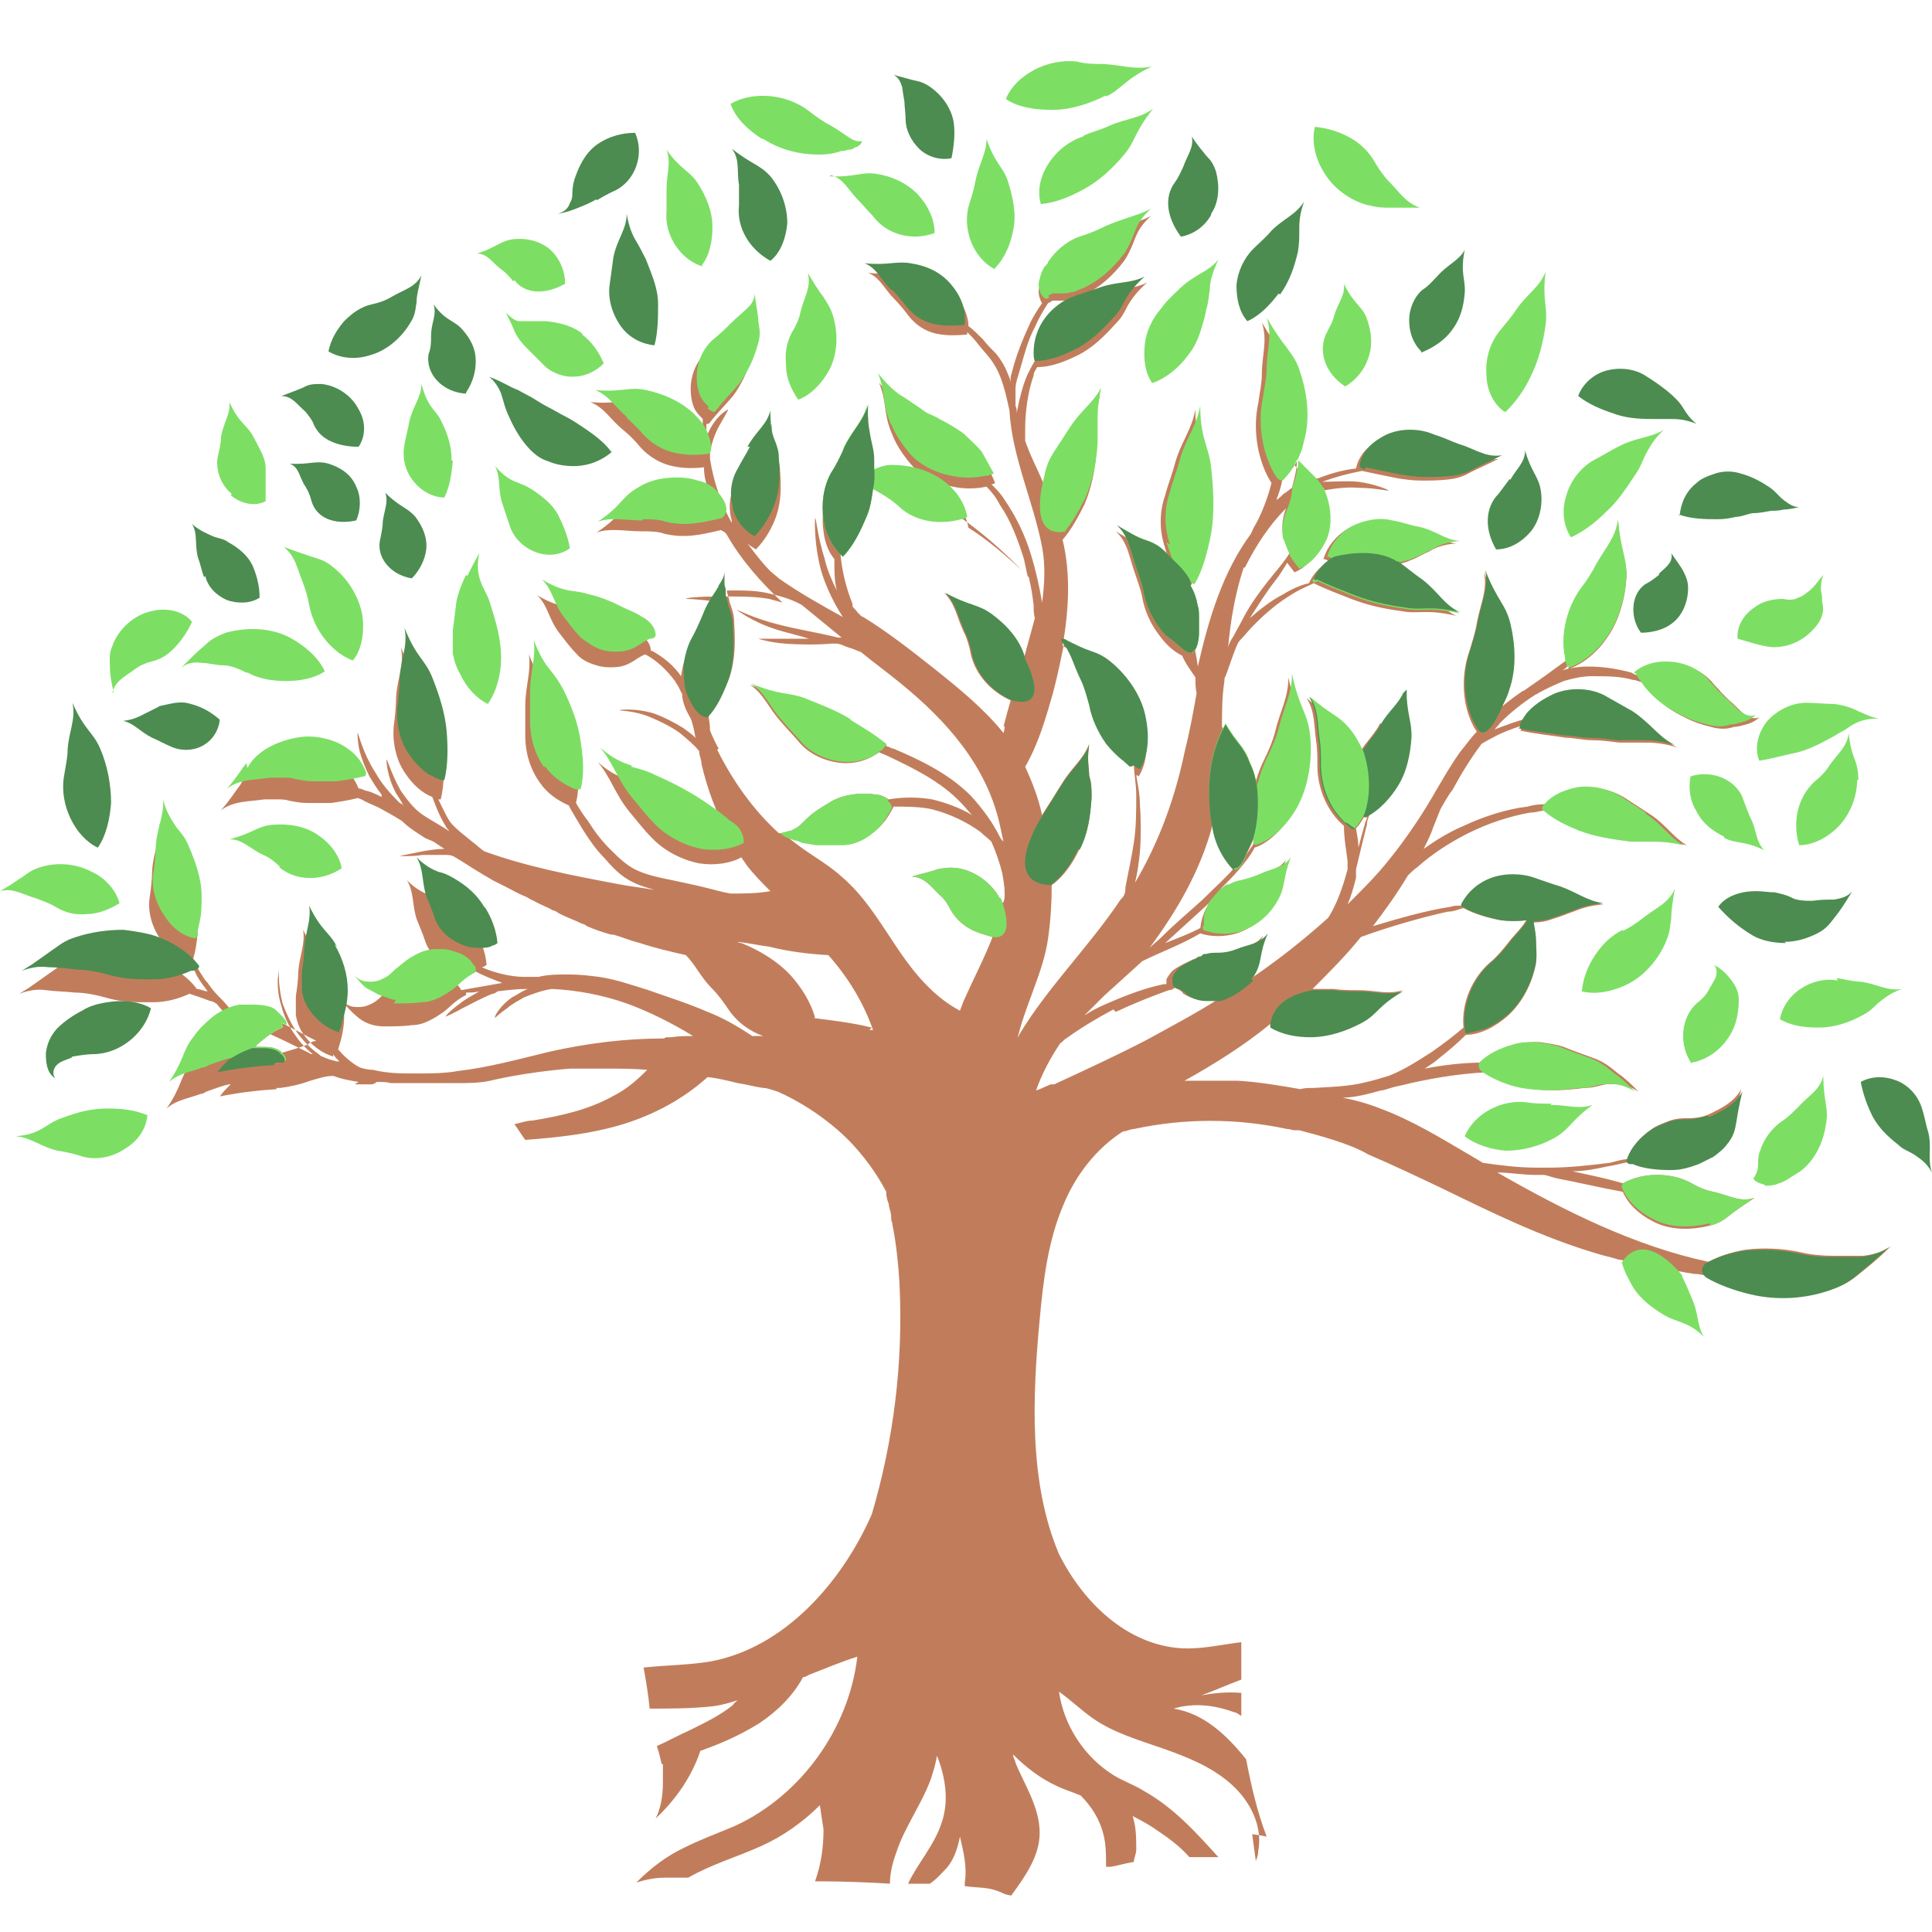 <?xml version="1.0" encoding="UTF-8"?>
<svg id="Camada_1" data-name="Camada 1" xmlns="http://www.w3.org/2000/svg" viewBox="0 0 16 16">
  <defs>
    <style>
      .cls-1 {
        fill: #4c8c50;
      }

      .cls-1, .cls-2, .cls-3, .cls-4 {
        stroke-width: 0px;
      }

      .cls-2 {
        fill: #9e6240;
      }

      .cls-3 {
        fill: #7cdf64;
      }

      .cls-4 {
        fill: #c17d5b;
      }
    </style>
  </defs>
  <path class="cls-4" d="M10.37,15.19s.08.01.12.02c-.08-.21-.13-.43-.17-.64-.16-.2-.35-.38-.6-.42.16-.05.34-.03.5.03.02,0,.04.02.06.03,0-.07,0-.13,0-.19-.11-.01-.22,0-.33.02.11-.04.22-.09.33-.13,0-.1,0-.21,0-.31-.17.02-.33.06-.5.05-.45-.03-.81-.38-1.01-.78,0,0,0,0,0,0-.25-.59-.22-1.3-.16-1.94.03-.33.07-.66.2-.96.1-.24.27-.46.49-.6.03,0,.06-.02.09-.02.42-.09.85-.09,1.27,0h0s.02,0,.05.01c0,0,.01,0,.02,0,0,0,.02,0,.03,0,.15.04.42.11.57.2,0,0,0,0,0,0,.21.09.42.19.63.29.41.2.82.4,1.26.53.06.02.12.03.18.05.07.01.49.1.63.12.04,0,.08.01.12.02.1.06.24.11.37.14.21.05.45.04.67-.04.11-.04.16-.08.22-.13.06-.05.14-.11.25-.22-.07.05-.15.07-.23.08-.08,0-.16,0-.25,0-.09,0-.19-.01-.27-.03-.14-.03-.3-.04-.46-.02-.11.02-.21.05-.3.1-.61-.13-1.19-.42-1.75-.74.1,0,.21.02.31.02.02,0,.05,0,.07,0,.03,0,.07.02.12.03.16.03.37.08.54.11.04.1.14.19.24.24.14.08.32.08.48.04.08-.02.12-.05.17-.09.05-.04.11-.08.2-.14-.12.04-.21-.02-.34-.05-.06-.01-.13-.04-.18-.07-.09-.05-.19-.07-.29-.07-.09,0-.19.02-.28.07-.13-.04-.28-.07-.42-.1.1,0,.2-.02.29-.04.07-.01.13-.03.2-.04.09.04.21.05.32.05.08,0,.15-.02.23-.05.04-.02.08-.04.12-.06.04-.03.08-.06.11-.1.06-.07.07-.13.08-.19.01-.06.02-.13.05-.25-.06.11-.17.16-.27.21-.05.02-.1.03-.16.03-.05,0-.1,0-.16.02-.05.02-.11.04-.15.07-.09.06-.17.15-.2.25-.05,0-.1.02-.15.03-.16.02-.33.04-.51.04-.01,0-.02,0-.03,0h0s-.04,0-.06,0c-.16,0-.31-.02-.45-.04-.03-.02-.07-.04-.1-.06-.24-.14-.48-.29-.75-.39-.1-.04-.21-.07-.31-.09.1,0,.21-.03.32-.06,0,0,0,0,.01,0,.04-.01.09-.03.15-.04.2-.05.47-.1.72-.11.09.06.21.11.32.13.17.03.33.02.48,0,.08,0,.12-.02.18-.03.06,0,.14-.02.27.06-.06-.06-.11-.11-.17-.15-.06-.05-.12-.1-.21-.13-.08-.03-.17-.06-.24-.09-.06-.02-.13-.03-.2-.04-.07,0-.13,0-.19.02-.11.03-.21.08-.28.15-.16,0-.33.02-.48.05.04-.03.08-.05.11-.08.09-.07.17-.14.23-.2.12,0,.25-.07.35-.16.12-.11.2-.27.23-.43.01-.08,0-.13,0-.19,0-.04-.01-.09-.02-.15.05,0,.11-.01.16-.03.07-.02.11-.04.17-.06.05-.02.12-.05.25-.06-.14-.02-.22-.09-.36-.14-.07-.02-.15-.05-.21-.07-.11-.04-.25-.04-.36,0-.11.04-.2.12-.25.22-.03,0-.06,0-.09.01-.2.03-.44.1-.64.16.1-.13.2-.27.29-.42.02-.02.05-.05.08-.07.11-.1.26-.2.42-.28.16-.08.34-.14.51-.17.05,0,.1-.02.14-.02.09.08.2.13.3.17.13.05.27.07.42.09.07,0,.12,0,.18,0,.06,0,.13,0,.26.03-.12-.07-.17-.17-.31-.26-.06-.04-.14-.09-.2-.13-.11-.07-.25-.1-.37-.08-.1.02-.2.06-.26.13-.06,0-.11,0-.18.02-.17.02-.36.08-.53.16-.12.05-.23.12-.33.19.03-.06.06-.12.08-.18.02-.05.04-.1.06-.15.03-.05.06-.11.1-.16.07-.13.15-.26.24-.38h0s.05-.03.09-.05c.07-.04.15-.07.24-.1,0,.01,0,.03-.01.04.13.03.26.04.38.06.07,0,.14.02.21.02.08,0,.15.01.23.02.08,0,.13,0,.2,0,.07,0,.15,0,.28.04-.14-.07-.2-.18-.35-.28-.07-.04-.16-.09-.23-.13-.13-.07-.32-.07-.45,0-.09.04-.17.1-.21.17-.09.02-.19.06-.27.09.01-.02.03-.03.04-.05.09-.09.19-.17.3-.24h0s.01,0,.02-.01c.07-.04.14-.07.21-.1.07-.02.15-.04.23-.04.12,0,.24,0,.34.03.03,0,.06.02.09.02.05.08.12.15.19.2.05.04.11.07.17.1.06.03.12.05.2.07.07.02.13.02.19,0,.03,0,.06-.01.1-.02.04-.01.08-.03.11-.06-.04.02-.09,0-.13-.03-.04-.03-.07-.07-.12-.11-.02-.02-.04-.04-.07-.07-.02-.03-.05-.05-.07-.08-.08-.09-.19-.14-.31-.15-.12-.01-.23.02-.31.09,0,0,0,0,0,0-.02,0-.03-.01-.05-.02-.11-.03-.23-.05-.36-.05-.07,0-.14.01-.21.03,0,0,0,0,0,0,.02-.01.04-.03.05-.04,0,0,0,.02,0,.03.12-.04.24-.14.32-.26.1-.14.15-.33.16-.5,0-.17-.05-.21-.07-.47-.02.15-.1.23-.18.37-.03.06-.08.14-.12.19-.13.17-.18.4-.13.6-.04.03-.07.05-.11.08-.08.06-.17.12-.24.17,0,0-.01,0-.02.01-.06.04-.11.08-.16.12.02-.04.04-.08.05-.12.06-.17.05-.37.01-.54-.04-.17-.11-.19-.21-.45.03.15-.03.26-.06.42-.01.07-.04.16-.06.23-.08.22-.06.49.06.67-.05.05-.09.11-.14.17-.12.17-.21.35-.32.52-.11.17-.22.32-.35.47-.08.09-.17.18-.26.27.03-.07.05-.14.07-.22,0-.01,0-.02,0-.04h0s0-.02,0-.03c.03-.13.06-.25.09-.37,0-.03.01-.05.02-.08.08-.05.16-.14.21-.22.08-.12.11-.27.12-.42l-.24-.12c-.03.06-.08.12-.12.17-.02.02-.03.05-.05.07-.03-.06-.06-.12-.1-.17-.1-.13-.16-.12-.34-.28.07.11.06.22.08.36.01.06.01.14.01.2,0,.19.08.38.22.5,0,.1.02.21.03.29,0,.03,0,.05,0,.07-.04.15-.09.29-.16.4-.21.19-.44.37-.68.53,0,0,.01-.01.02-.02.08-.12.04-.18.12-.36-.07.09-.16.09-.26.13-.05.02-.1.03-.15.03-.04,0-.07,0-.1.01-.02,0-.03,0-.05.02-.01,0-.03.01-.05.02-.04.02-.09.04-.14.08-.02.02-.04.05-.05.07,0,.01,0,.02,0,.04,0,0-.02,0-.02,0-.15.03-.31.09-.47.16-.07.03-.13.06-.19.1.05-.05.11-.11.16-.16,0,0,0,0,0,0,.1-.09.21-.19.32-.29.14-.07.33-.14.48-.23,0,0,0,0,0,0,.09.03.2.03.3,0,.13-.04.24-.14.3-.25.07-.12.04-.18.11-.36-.06.09-.16.09-.26.14-.05.02-.11.04-.16.05-.05.01-.09.03-.13.06.06-.06.12-.12.17-.18.05-.06.09-.11.12-.17.12-.04.24-.16.32-.3.1-.18.13-.41.11-.6-.02-.19-.09-.22-.15-.51,0,.17-.07.28-.11.45-.02.08-.06.17-.09.23-.04.08-.07.17-.09.25-.01-.07-.03-.14-.06-.2-.05-.14-.11-.16-.2-.32,0-.13,0-.25.02-.38,0-.01,0-.03.01-.04.03-.08.06-.18.1-.27.01-.02.03-.04.05-.06.09-.11.24-.25.37-.33.09-.06.17-.09.21-.11.1.05.21.09.31.13.13.05.26.08.41.1.15.03.2-.02.46.04-.13-.06-.18-.17-.31-.27-.06-.04-.13-.1-.2-.15,0,0,0,0-.01,0,.05-.01.1-.02.14-.04.06-.02.1-.05.15-.07.05-.03.11-.06.23-.07-.13-.01-.2-.09-.35-.12-.06-.01-.14-.04-.21-.05-.11-.03-.24,0-.34.05-.1.06-.17.15-.2.25.02,0,.03.01.05.02-.08.04-.14.11-.17.18-.05.01-.13.04-.21.09-.1.05-.2.13-.28.2.07-.11.14-.22.21-.31.04-.05.07-.1.1-.15.02.03.04.05.06.08.1-.04.18-.14.23-.25.05-.13.03-.28-.02-.4,0,0,0-.02-.01-.02.1-.02.22-.04.33-.03.14,0,.25.03.25.02,0,0-.1-.05-.25-.07-.09-.01-.2,0-.3,0,.11-.04.22-.07.33-.09.09.02.19.04.29.06.06.01.13.02.2.02.07,0,.15,0,.23-.01.08-.01.13-.03.18-.06.06-.03.13-.06.23-.11-.06.01-.12,0-.17-.02-.06-.02-.11-.05-.18-.07-.06-.02-.14-.06-.21-.08-.11-.05-.27-.06-.4,0-.06.03-.12.07-.16.12-.03.04-.05.08-.06.13-.1.01-.21.04-.31.08-.02,0-.05.02-.07.03,0,0-.01-.01-.02-.02-.03-.03-.07-.07-.12-.13.03-.06.05-.12.06-.18.04-.18.01-.39-.05-.56-.03-.09-.07-.13-.11-.19-.04-.05-.09-.12-.16-.24.05.15,0,.27,0,.43,0,.08-.02.16-.03.24-.05.23,0,.49.11.66-.03.12-.08.25-.13.34-.02.03-.03.06-.04.08-.23.31-.35.7-.44,1.1-.01-.08-.03-.16-.04-.25,0-.07,0-.15,0-.22-.01-.06-.03-.12-.06-.17,0-.01,0-.02,0-.03,0,0,.02.01.03.02.07-.11.11-.27.14-.42.03-.18.02-.37,0-.55-.01-.09-.03-.14-.05-.21-.02-.07-.04-.15-.04-.3-.03.17-.12.27-.17.45-.02.08-.06.18-.08.26-.05.14-.05.3,0,.44.01.05.03.09.05.14-.02-.02-.04-.04-.06-.06-.06-.06-.11-.08-.17-.1-.06-.02-.13-.06-.23-.12.1.09.11.21.16.35.02.06.05.14.06.2.02.11.07.22.14.31.05.07.11.13.19.17.03.07.07.12.11.18,0,0,0,0,0,.01,0,.04,0,.08.01.12,0,0,0,0,0,0-.03.17-.06.33-.1.49-.08.38-.21.74-.41,1.08.02-.08.03-.16.04-.25.01-.13.01-.27,0-.4,0-.09-.02-.17-.03-.24,0,0,.01,0,.02.01.07-.11.08-.27.05-.42-.03-.18-.15-.35-.28-.46-.07-.06-.12-.08-.18-.1-.06-.02-.12-.05-.22-.1.05-.29.07-.59,0-.88.07-.08.13-.19.18-.29.06-.14.09-.29.1-.45,0-.08,0-.13,0-.19,0-.06,0-.14.03-.27-.07.13-.17.19-.26.33-.04.06-.09.14-.13.2-.04.06-.07.13-.08.2-.05-.12-.11-.23-.15-.35,0-.03,0-.06,0-.1,0-.13.02-.3.07-.44,0-.03.02-.05.03-.07.12,0,.24-.05.34-.1.12-.06.22-.16.31-.26.05-.05.07-.09.1-.15.03-.05.07-.11.16-.19-.12.06-.23.04-.37.09-.06.02-.14.05-.21.07-.11.03-.22.12-.28.22-.05.08-.07.18-.07.27-.02.03-.04.07-.06.11-.04.09-.07.21-.09.32,0-.02,0-.04-.01-.06,0,0,0-.02,0-.03,0-.04,0-.07,0-.11,0-.05.02-.1.04-.17.03-.1.06-.23.12-.34.03-.07.07-.14.11-.2.01,0,.03-.02.04-.02.02,0,.04,0,.07,0,.02,0,.05,0,.08-.01.03,0,.06-.02.09-.03.14-.06.26-.17.35-.29.04-.06.06-.11.08-.16.02-.05.04-.12.14-.21-.06.03-.12.05-.18.07-.06.02-.12.04-.19.07-.06.03-.13.06-.19.08-.11.03-.2.1-.27.19,0,.01-.02.02-.02.03,0,.01-.02.03-.03.04-.02.03-.03.06-.04.1-.02.05,0,.11.02.14-.04.06-.08.12-.11.19-.05.11-.09.21-.12.31,0,0,0,0,0,0-.01.04-.02.07-.03.11,0,.02,0,.03,0,.05,0-.03-.02-.06-.03-.09-.02-.05-.05-.1-.09-.15-.04-.04-.08-.08-.11-.12-.04-.04-.08-.08-.12-.11,0-.09-.05-.19-.11-.26-.09-.11-.21-.16-.34-.18-.13-.02-.18.02-.38,0,.1.04.13.13.22.22.04.04.08.09.11.13.06.08.14.13.22.15.08.02.17.02.27.01,0,0,0-.01,0-.02.03.03.06.06.09.1.03.04.07.08.1.12.03.04.06.09.08.14.04.1.06.2.08.29.02.38.2.76.27,1.13.03.16.02.31,0,.46-.02-.12-.05-.26-.09-.39-.05-.17-.13-.33-.22-.46-.03-.05-.07-.09-.11-.13.01,0,.02,0,.03-.01-.04-.12-.14-.24-.25-.33-.07-.05-.14-.09-.2-.12-.03-.02-.06-.03-.08-.04-.03-.01-.05-.03-.08-.05-.06-.04-.1-.07-.15-.1-.05-.03-.11-.08-.2-.19.03.07.04.13.05.2.01.07.02.14.06.23.03.08.09.17.15.24.05.06.11.1.17.13.06.03.12.05.18.06.09.02.19.02.28,0,.04.04.08.09.11.15.09.13.15.29.2.45.01.05.02.09.03.14-.02-.02-.03-.03-.05-.05-.12-.11-.28-.25-.44-.35,0,0,0,0,0,0-.02-.12-.1-.23-.2-.3-.12-.09-.28-.13-.42-.13-.07,0-.11.02-.16.04,0-.02,0-.05,0-.07,0-.08-.02-.13-.03-.19-.01-.06-.03-.14-.02-.27-.04.14-.13.21-.2.36-.03.07-.07.15-.11.21-.06.11-.08.25-.06.38.01.09.04.17.09.23,0,0,0,.02,0,.03,0,.07,0,.15.02.23-.04-.08-.08-.17-.1-.26-.06-.19-.07-.34-.08-.34,0,0-.01.16.03.35.03.16.11.33.2.47-.18-.1-.36-.2-.53-.32-.02-.02-.05-.04-.07-.06-.07-.07-.13-.15-.19-.23.02.02.04.03.07.05.08-.08.14-.19.17-.28.04-.12.04-.24.03-.37,0-.06-.02-.11-.04-.16-.02-.05-.03-.12-.03-.23-.03.12-.12.17-.19.3-.03.06-.07.12-.1.18-.06.1-.07.22-.04.32,0,0,0,.01,0,.02-.09-.16-.15-.34-.18-.53,0-.01,0-.03,0-.05.01-.07.04-.16.08-.23.04-.07.07-.12.07-.13,0,0-.06.03-.11.1-.03.04-.05.08-.07.13,0-.03,0-.06,0-.08,0,0,0-.02,0-.03,0,0,.01,0,.02,0,.07-.09.14-.16.2-.23.03-.04.06-.09.09-.15.03-.06.05-.12.07-.19.02-.07.01-.12,0-.18,0-.06-.02-.13-.03-.23,0,.05-.03.1-.07.13-.04.04-.08.07-.12.11-.04.04-.09.09-.14.13-.09.07-.15.19-.15.32,0,.06.01.13.04.18.02.03.04.05.06.07,0,.02,0,.03,0,.05,0,.04-.01.09-.01.14-.03-.06-.07-.1-.11-.14-.11-.1-.25-.16-.39-.19-.14-.03-.19.02-.42,0,.12.05.16.14.27.23.05.04.1.09.14.14.07.08.17.14.27.16.09.02.17.02.26.01,0,.08.02.15.05.21,0,.02.01.04.02.05-.04-.03-.08-.05-.13-.06-.09-.03-.18-.03-.27-.02-.09.01-.17.04-.23.08-.14.08-.13.15-.33.28.12-.04.23-.01.37-.01.06,0,.14,0,.19.02.17.04.3.01.47-.03,0,0,0,0,0,0,.02.01.04.02.05.04.12.21.28.39.46.56-.04-.01-.07-.02-.11-.03-.11-.02-.23-.02-.33-.02-.02,0-.04,0-.06,0,0-.03,0-.07,0-.12,0,.05-.03.09-.05.12-.14,0-.25.01-.25.02,0,0,.09,0,.23.02-.04.06-.08.12-.11.2-.03.07-.06.14-.1.21-.03.06-.05.14-.06.21,0,0,0,0,0,0-.06-.09-.15-.16-.24-.21,0,0,0,0-.01,0,0-.06-.05-.12-.11-.15-.06-.04-.12-.06-.16-.08-.04-.02-.08-.04-.13-.06-.05-.02-.11-.04-.16-.05-.06-.02-.1-.02-.16-.03-.05-.01-.12-.03-.22-.09.09.09.09.19.18.31.04.05.09.12.14.17.04.05.1.08.17.1.06.02.14.02.2.01.09-.02.13-.07.2-.1.01,0,.02.01.04.02.08.05.15.12.21.2.01.02.02.03.03.05.01.02.02.04.03.06,0,0,0,.01,0,.02.01.07.04.13.07.18.02.05.03.11.04.16-.03-.03-.06-.05-.1-.08-.08-.05-.16-.09-.24-.12-.16-.05-.29-.03-.29-.03,0,.01.13,0,.28.07.07.03.15.07.22.12.06.05.12.1.16.15,0,.04.02.07.02.11.05.21.12.4.22.58-.06-.05-.11-.09-.17-.13-.14-.1-.29-.18-.45-.25-.08-.04-.13-.05-.2-.07-.06-.02-.15-.05-.26-.15.11.13.14.26.26.41.06.07.12.15.18.21.1.11.25.19.4.22.13.02.26,0,.35-.05.01.02.03.04.04.06.06.08.13.15.2.22-.11.02-.22.02-.33.02-.06-.01-.13-.03-.21-.05-.08-.02-.18-.04-.27-.06-.1-.02-.2-.04-.29-.08-.09-.04-.16-.11-.23-.18-.07-.07-.13-.15-.18-.23-.04-.05-.07-.1-.1-.15.03-.12.02-.25,0-.38-.02-.16-.08-.31-.15-.45-.04-.07-.07-.11-.11-.16-.04-.05-.08-.11-.13-.24.02.15-.03.26-.03.43,0,.08,0,.17,0,.25,0,.13.04.27.12.38.06.09.15.15.24.19.03.06.07.12.11.19.05.08.11.17.18.24.07.08.14.16.25.21.06.03.11.04.17.06-.11-.02-.21-.03-.31-.05-.37-.07-.74-.14-1.1-.27-.03-.02-.06-.05-.1-.08-.06-.05-.13-.1-.18-.16-.04-.06-.07-.13-.1-.19,0,0,.01,0,.02,0,.03-.12.03-.26.02-.39-.01-.15-.06-.31-.12-.46-.06-.15-.13-.16-.23-.41.03.15-.03.25-.04.42,0,.07-.01.17-.02.24-.01.13.02.28.1.39.06.09.14.16.22.19.03.08.06.16.11.24.01.02.02.03.03.04,0,0-.01,0-.02-.01-.06-.04-.14-.08-.21-.13-.07-.05-.12-.12-.17-.19-.08-.14-.11-.26-.12-.26,0,0,0,.13.08.28.02.03.04.06.06.1,0,0-.02-.02-.03-.02-.08-.08-.15-.16-.2-.25-.11-.17-.14-.33-.15-.33,0,0,0,.04.01.11.01.06.04.15.09.25.03.05.06.1.1.15,0,0,0,.01,0,.02,0,0,0,0,0,0,0,0,0,0,0,0-.04-.02-.08-.04-.12-.05-.02,0-.04-.02-.07-.02-.02-.05-.05-.1-.09-.14-.05-.05-.13-.1-.2-.12-.09-.03-.19-.04-.29-.02-.1.02-.18.05-.26.1-.07.05-.11.09-.14.15-.04.05-.08.12-.16.21.11-.08.23-.07.36-.09.03,0,.07,0,.1,0s.07,0,.1.01c.05.01.1.02.15.02.05,0,.1,0,.14,0,.02,0,.04,0,.06,0,.07-.01.14-.02.22-.04.02,0,.05.02.07.03.04.02.07.03.11.05.07.04.13.07.19.11.06.06.13.1.19.14.02.01.05.02.07.03.03.02.06.04.09.06-.06,0-.12.01-.18.02-.09.02-.16.03-.19.04-.01,0-.02,0-.02,0,0,0,.02,0,.06,0s.09,0,.15-.01c.03,0,.06,0,.09,0s.06,0,.09,0c.03,0,.06,0,.09.02,0,0,0,0,0,0,.07.04.14.09.21.13.03.02.07.04.1.06.04.02.08.04.12.06.04.02.09.05.14.07.03.01.05.03.08.04.05.03.11.05.16.08.02,0,.04.02.06.03.06.03.12.05.18.08.01,0,.03.01.04.02.07.03.13.05.2.07,0,0,.01,0,.02,0,.07.02.14.05.22.07,0,0,0,0,0,0,.12.04.25.07.38.1.08.08.12.18.22.28.05.05.1.12.14.18.07.1.17.17.28.21-.03,0-.06,0-.09,0-.12-.08-.24-.15-.37-.2h0s0,0,0,0c-.16-.07-.32-.12-.49-.18,0,0,0,0,0,0-.13-.04-.27-.09-.41-.11-.08-.01-.16-.02-.25-.02s-.17,0-.25.02h0s0,0,0,0c-.01,0-.03,0-.04,0-.02,0-.05,0-.08,0-.1,0-.24-.03-.35-.08.01,0,.03-.01.04-.02-.01-.11-.05-.21-.1-.29-.06-.1-.14-.17-.24-.23-.05-.03-.09-.05-.14-.06-.05-.02-.11-.05-.18-.12,0,0,0,0,0,0t0,0c.06.1.04.19.08.32.02.05.05.12.07.18.03.1.12.18.22.22.04.02.09.03.14.03.02,0,.03,0,.05,0,0,0,0,0,0,0,.07.04.15.07.23.1-.11.02-.23.04-.34.06-.02-.04-.06-.07-.1-.09-.05-.02-.11-.04-.16-.04-.02,0-.04,0-.05,0-.09,0-.16.04-.21.07-.05.03-.09.07-.13.1-.03.03-.06.06-.11.08-.02.01-.05.02-.09.02-.04,0-.09,0-.14-.06,0,0,0,0,0,0t0,0c.04.06.09.11.14.15.05.04.12.07.21.07h0c.08,0,.16,0,.23-.01.06,0,.11-.02.15-.04.04-.02.07-.04.1-.06.06-.04.1-.1.2-.15,0,0,0-.01,0-.02.04,0,.07,0,.11-.01-.05.03-.11.06-.16.1-.07.05-.12.1-.12.11h0s.07-.03.14-.07c.08-.04.17-.09.25-.12.01,0,.03-.01.04-.02.08-.01.16-.02.25-.02-.05.02-.09.05-.13.07-.1.07-.15.16-.14.17,0,0,0,0,0,0,0,0,.04-.04.1-.08.02-.02.04-.03.07-.05.02-.01.05-.03.07-.04.07-.03.16-.06.23-.07.21.01.42.05.62.12.19.07.37.16.55.27-.06,0-.12,0-.18.01,0,0-.02,0-.03,0-.01,0-.02,0-.03.01-.32,0-.64.04-.95.11-.25.06-.5.13-.76.16-.11.02-.23.02-.35.02-.12,0-.23,0-.35-.03-.04,0-.08-.01-.11-.02-.06-.03-.13-.09-.18-.15.03-.09.05-.18.05-.27,0-.13-.04-.26-.11-.38-.06-.12-.13-.13-.23-.34h0s0,0,0,0c.02.12-.03.21-.04.35,0,.06-.01.14-.02.2,0,.05,0,.11,0,.16.01.05.03.11.06.15.06.09.15.16.25.19h0s0,0,0,0c0,0,0-.01,0-.02.01.02.03.04.05.06,0,0-.01,0-.02,0-.04-.01-.08-.02-.12-.04-.01,0-.02-.01-.03-.02-.06-.04-.13-.11-.18-.18-.05-.07-.09-.16-.12-.24-.02-.08-.03-.16-.03-.21,0-.04,0-.07,0-.08,0,0,0,0,0,0,0,0,0,.03-.01.09,0,.05,0,.13.03.22.02.08.06.17.12.25.04.06.09.11.14.15-.01,0-.02,0-.03-.01-.1-.05-.2-.1-.31-.15-.04-.02-.08-.04-.11-.06-.08-.05-.16-.1-.24-.16-.03-.04-.07-.08-.1-.11-.03-.03-.06-.07-.08-.1-.03-.03-.05-.07-.07-.1-.02-.03-.04-.07-.05-.1.03-.1.04-.22.04-.32,0-.14-.05-.28-.11-.42-.03-.07-.06-.1-.1-.15-.03-.05-.08-.11-.11-.23h0s0,0,0,0c.01.14-.05.23-.06.39,0,.07-.01.15-.02.22-.02.12.02.25.09.35.06.1.15.17.25.19.01.03.03.06.04.09.02.04.04.07.07.11.01.01.02.03.03.04-.03,0-.06-.02-.09-.02-.08-.11-.23-.21-.4-.26-.08-.02-.15-.03-.23-.04-.13,0-.27.02-.39.06-.1.03-.14.07-.2.11-.04.03-.1.07-.17.12-.03.02-.05.03-.08.05.08-.03.15-.04.22-.03s.15.01.24.02c.08,0,.18.02.25.04.1.03.2.04.3.04.03,0,.07,0,.1,0,.11,0,.21-.03.3-.07.06.02.12.04.17.06.02,0,.03.01.05.02,0,0,0,0,.01.01.05.06.1.12.17.18.02.02.04.03.07.04-.03,0-.06,0-.08,0-.1.02-.17.06-.23.11-.06.05-.11.1-.15.16-.09.11-.07.18-.2.37h0,0c.08-.07.17-.08.28-.12.02,0,.03-.01.05-.02.06-.02.13-.05.19-.06,0,0,0,0,.01,0-.03.03-.06.06-.09.1.15-.03.31-.05.47-.06,0,0,0,0,0-.01.01,0,.02,0,.03,0,.08-.01.17-.03.25-.06.07-.02.13-.04.19-.04.08.03.15.04.21.05,0,0-.02.01-.03.02.05,0,.09,0,.14,0,.01,0,.03-.01.04-.02.04,0,.08,0,.12.01.06,0,.12,0,.19,0h.34c.1,0,.2,0,.29-.02,0,0,.28-.07.66-.1.11,0,.21,0,.32,0s.21,0,.32.01c-.08.08-.17.16-.27.21-.21.12-.44.17-.68.21-.05,0-.1.02-.15.03.03.04.06.09.09.13.27-.02.55-.05.81-.13.26-.08.5-.21.7-.39.09.01.17.03.25.05.07.01.14.03.21.04.04,0,.08.02.12.03.18.08.35.19.5.32.16.14.3.32.4.51,0,0,0,.01,0,.02h0s0,.03.02.08c0,.03.02.07.02.1,0,.02,0,.04.01.06,0,0,0,0,0,.01,0,0,0,0,0,0,.03.14.05.33.06.5,0,0,0,0,0,.01.03.64-.05,1.28-.23,1.89-.25.57-.73,1.11-1.34,1.22-.18.03-.37.03-.55.05.02.11.04.23.05.34.17,0,.35,0,.53-.02.07-.01.14-.03.2-.05-.01.01-.03.02-.04.04-.11.09-.24.15-.36.21-.09.04-.18.09-.27.13.02.06.03.11.04.15,0,0,0,0,.01,0,0,.02,0,.03,0,.05,0,.03,0,.06,0,.1,0,.12-.02.22-.06.3.17-.16.3-.35.37-.56.17-.06.33-.13.49-.23.15-.1.28-.23.36-.38.02,0,.03-.01.05-.02.13-.05.27-.11.4-.15-.07.6-.47,1.15-1.01,1.4-.14.06-.28.11-.42.18-.15.07-.28.17-.4.29.07-.02.14-.04.24-.04h.09s.06,0,.1,0c.19-.11.4-.17.6-.26.18-.08.35-.2.49-.34.01.07.02.14.03.2,0,.15-.02.29-.07.43.24,0,.47.01.62.02,0-.08.02-.17.05-.25.07-.22.21-.4.29-.62.02-.06.04-.13.05-.19.07.18.1.37.04.55-.06.19-.2.34-.28.51,0,0,0,0,0,0h.1s0,0,0,0c.02,0,.05,0,.08,0,.05-.03.12-.11.14-.13.06-.07.09-.16.11-.26.03.13.06.25.04.38,0,.01,0,.02,0,.03.14.02.2,0,.34.07-.02-.01.06.02.05,0,.11-.15.23-.32.23-.51,0-.21-.12-.39-.2-.58,0-.02-.02-.04-.02-.07.11.11.23.2.36.26.06.03.13.05.2.08.09.09.16.2.19.33.02.08.02.17.02.26.01,0,.02,0,.04,0,.06-.01.12-.03.19-.04,0-.03.02-.07.02-.1,0-.09,0-.19-.03-.28.08.04.15.08.22.13.09.06.18.13.25.21.01,0,.02,0,.03,0,.06,0,.13,0,.21,0-.19-.21-.37-.41-.62-.55-.08-.05-.17-.08-.25-.13-.24-.15-.41-.41-.45-.69.1.07.18.15.28.22.17.12.38.18.58.25.2.07.4.15.56.29.16.14.27.35.23.56,0,.03-.01.06-.02.08ZM11.3,6.74s0,.02.02.02c0,0,0,0,0,0,0,.01,0,.03-.01.04-.02.07-.04.14-.06.22,0-.05-.01-.1-.02-.16.03-.03.06-.08.08-.12ZM10.38,6.95s0,.03,0,.04c-.02.03-.04.06-.06.09.02-.04.04-.08.06-.13ZM10.62,3.98s.09-.1.12-.16c0,.07-.02.14-.04.22-.03.02-.05.04-.07.05-.02.02-.04.04-.06.05.02-.05.04-.11.05-.17ZM10.31,4.7c.09-.18.2-.35.34-.49-.03.08-.04.16-.02.24.01.04.03.09.05.13-.03.05-.07.1-.12.16-.09.11-.2.25-.27.39-.02.04-.05.09-.07.13-.01.02-.02.03-.03.05h0s-.02.04-.02.06c.02-.23.06-.46.13-.67ZM9.87,5.38s0-.01.01-.02c0,.02,0,.03,0,.05,0,0-.01-.02-.02-.03ZM9.95,7.68c-.09.05-.2.09-.3.13,0,0,0,0,0,0,.11-.1.23-.21.34-.31.01-.01.03-.03.04-.04-.05.06-.08.14-.09.23ZM10.04,6.83c.02.14.09.27.18.36-.08.09-.17.17-.26.26-.11.1-.23.2-.34.31-.03.03-.07.06-.1.09.23-.31.42-.64.52-1.01ZM3.83,6.81h0s0,0,.01,0c0,0-.01,0-.02,0ZM2.55,8.65c-.08.03-.15.05-.22.07,0,0,0,0,0-.01-.04-.03-.08-.04-.14-.04-.02,0-.03,0-.05,0-.01,0-.02,0-.03,0,0,0,.01,0,.02-.02.05-.04.11-.1.21-.14,0-.01,0-.03-.01-.04.1.05.19.1.29.15-.02,0-.04.01-.06.02ZM10.52,8.5c.1.06.22.08.33.08.15,0,.3-.05.43-.12.13-.07.13-.14.34-.26-.13.04-.23,0-.37,0-.07,0-.14,0-.21-.01-.06,0-.11,0-.17,0,.14-.14.28-.28.4-.43.22-.08.49-.16.72-.21.05,0,.09-.02.13-.03.09.05.2.08.3.1.07.01.15.01.22,0-.04.07-.1.12-.16.2-.04.05-.09.11-.14.15-.15.13-.24.34-.22.54-.07.06-.16.13-.26.2-.11.07-.23.15-.36.2-.07.02-.13.04-.18.05h0c-.15.04-.3.04-.44.05-.04,0-.08,0-.11.01-.17-.03-.35-.06-.52-.07-.15,0-.29,0-.44,0,.25-.14.49-.29.71-.47ZM9.24,8.38c.15-.07.3-.13.44-.18.02,0,.04-.01.05-.02,0,0,.02,0,.02.01.02.01.04.02.05.04.04.02.08.05.16.05.04,0,.08,0,.12,0-.19.12-.38.22-.58.33-.25.13-.51.25-.77.37,0,0-.01,0-.02,0,0,0-.02,0-.03.01-.03.01-.06.03-.1.04.05-.14.12-.27.2-.39.02-.01.03-.03.05-.04.11-.08.24-.16.39-.24ZM5.95,6.2h0s0-.01-.01-.02c-.02-.04-.04-.08-.06-.13h0s0-.06-.01-.1c0-.01,0-.03,0-.04.08-.08.13-.2.17-.3.05-.14.05-.3.04-.45,0-.08-.02-.12-.04-.18,0-.03-.02-.06-.02-.09.02,0,.03,0,.05,0,.1,0,.21,0,.32.03.09.02.18.05.25.09.11.09.22.18.33.27-.01,0-.02,0-.03,0-.16-.04-.35-.07-.5-.11-.2-.05-.33-.12-.34-.12,0,0,.13.1.32.16.09.03.19.05.28.08-.07,0-.14,0-.2,0-.12,0-.22,0-.22,0,0,0,.09.03.22.04.12.01.28.01.39,0,.01,0,.02,0,.03,0,.04,0,.07.02.1.03.04.01.08.03.11.04.11.09.22.17.33.26.38.31.71.68.82,1.17.01.05.02.09.03.14-.01-.01-.02-.02-.03-.04-.06-.12-.14-.23-.24-.34-.19-.19-.43-.3-.64-.39-.02,0-.04-.02-.06-.02,0,0,0,0,0-.01-.1-.08-.2-.14-.3-.2-.11-.07-.24-.12-.39-.18-.14-.05-.2-.02-.44-.12.12.08.15.19.26.31.05.06.11.12.16.18.09.1.24.16.38.16.11,0,.2-.04.27-.09.02.01.05.02.07.03.21.1.44.21.61.39.03.03.06.07.09.1-.1-.06-.21-.1-.33-.13-.12-.02-.24-.02-.36,0-.03-.02-.07-.04-.11-.04-.06-.01-.13-.01-.19,0-.07.01-.13.03-.18.06-.05.03-.1.06-.14.09-.04.03-.07.06-.11.1-.02.02-.04.03-.08.05-.02,0-.06.02-.1.02-.21-.19-.38-.43-.51-.69ZM7.22,8.51c-.16-.04-.33-.06-.49-.08,0,0,.01,0,.02,0-.03-.12-.11-.25-.2-.35-.11-.12-.26-.21-.41-.27,0,0-.02,0-.03-.01.09.01.18.03.26.04.16.04.32.06.49.07.16.18.29.39.37.62,0,0-.02,0-.03,0ZM8.3,7.48s-.01-.03-.02-.04c-.07-.13-.21-.23-.35-.25-.07-.01-.12,0-.17.01-.05.02-.11.03-.21.06.1,0,.16.08.23.15.04.03.07.08.09.12.04.07.09.12.16.16.05.03.12.05.19.07-.07.18-.16.35-.24.53-.01.03-.02.05-.03.08-.21-.11-.37-.3-.5-.49-.15-.22-.28-.45-.48-.62-.11-.1-.24-.17-.36-.26-.04-.03-.08-.06-.12-.1.03.01.06.03.1.04.06.02.12.04.19.04.07,0,.14,0,.21,0,.11,0,.2-.05.27-.11.06-.05.1-.11.14-.19.1,0,.21,0,.31.02.16.04.3.11.41.19.03.03.06.05.09.08.04.09.07.18.09.26.01.06.02.11.02.17,0,.02,0,.05-.01.07ZM8.32,6.01s0,.04-.01.06c-.16-.2-.37-.37-.57-.53-.19-.15-.38-.3-.59-.43-.01,0-.02-.01-.03-.02,0,0-.01-.01-.02-.02-.01-.02-.03-.03-.04-.05,0,0,0-.01,0-.02-.05-.12-.09-.28-.1-.42,0,0,.02.02.02.02.09-.09.15-.22.2-.34.03-.07.04-.15.05-.22.02.01.05.03.07.04.05.03.11.07.15.11.13.12.33.15.51.1.16.11.33.26.45.38.05.05.08.08.11.11h0c.02.08.03.15.04.23,0,.04,0,.07.01.11-.03.11-.06.22-.09.33-.04-.15-.15-.27-.27-.36-.12-.09-.19-.07-.39-.18.09.09.1.19.16.32.03.06.05.13.06.19.04.17.17.31.33.38-.02.07-.04.14-.06.22ZM8.42,8.63c.06-.29.22-.57.26-.86.02-.14.03-.29.03-.44,0,0,0,0,0,0,.1-.07.18-.19.23-.3.07-.13.09-.28.1-.43,0-.07,0-.12-.02-.18,0-.06-.02-.13,0-.26-.05.13-.14.19-.22.32-.04.06-.08.13-.12.19-.02.03-.03.05-.05.08-.03-.14-.08-.27-.14-.4.11-.19.17-.4.23-.61.04-.15.07-.3.1-.45.08.09.1.2.16.32.03.06.05.14.07.21.02.11.07.22.14.32.06.08.12.14.2.19,0,.07.02.16.02.26,0,.12,0,.26-.02.39-.02.13-.05.26-.07.37,0,.02,0,.04-.01.06,0,.01-.02.03-.03.04-.26.39-.6.72-.84,1.12,0,.01-.02.03-.02.04Z"/>
  <path class="cls-3" d="M2.31,7.18c.14.12.36.12.52.01-.02-.11-.1-.21-.19-.27-.11-.08-.25-.1-.38-.09-.13.01-.16.07-.36.12.11,0,.17.08.28.13.05.02.1.06.14.1Z"/>
  <path class="cls-3" d="M2.05,5.57c.09.05.2.07.32.07.11,0,.23-.02.32-.08-.05-.11-.16-.21-.29-.28-.15-.08-.35-.09-.53-.04-.08.03-.13.06-.18.11-.05.04-.11.1-.19.18.05-.04.11-.05.17-.04.06,0,.12.02.18.02.06,0,.13.03.19.06Z"/>
  <path class="cls-3" d="M3.86,4.76c-.03.06-.06.13-.08.22-.01.08-.02.17-.03.24,0,.06,0,.13,0,.19.01.06.03.12.06.17.05.11.13.2.23.25.07-.1.11-.24.11-.38,0-.17-.05-.32-.09-.45-.02-.07-.05-.11-.07-.16-.02-.05-.05-.13-.02-.26-.04.07-.07.13-.1.19Z"/>
  <path class="cls-1" d="M.81,7.02c.07-.1.1-.24.11-.37,0-.15-.03-.31-.09-.45-.06-.14-.13-.15-.23-.38.03.14-.03.23-.04.39,0,.07-.02.15-.03.22-.04.23.09.5.28.59Z"/>
  <path class="cls-3" d="M.46,7.51c.08.05.17.07.26.06.09,0,.19-.04.27-.09-.03-.11-.12-.21-.23-.26-.13-.07-.29-.08-.42-.04-.07.02-.11.05-.15.08-.05.03-.1.07-.19.12.11-.03.19.03.3.06.05.02.11.04.16.07Z"/>
  <path class="cls-1" d="M.6,8.75s.11-.02.17-.02c.22,0,.43-.17.48-.38-.1-.06-.24-.07-.36-.05-.07.01-.15.03-.21.07-.06.03-.14.08-.21.15-.06.07-.08.13-.09.2,0,.03,0,.07.01.11.01.04.03.08.07.1-.03-.03-.02-.08.01-.11.03-.03.07-.04.12-.06Z"/>
  <path class="cls-3" d="M1.23,9.24c-.11-.05-.23-.06-.34-.06-.13,0-.25.03-.38.08-.06.02-.1.05-.15.08-.05.03-.11.06-.23.07.13.01.21.09.35.12.07.01.15.03.21.05.12.03.25,0,.35-.07.1-.06.17-.16.18-.27Z"/>
  <path class="cls-3" d="M9.55,3.17c.11-.04.22-.13.29-.23.05-.06.08-.13.1-.19.02-.07.04-.12.05-.19.02-.06.02-.11.03-.17,0-.06.02-.13.07-.24-.08.1-.19.12-.31.23-.05.05-.12.11-.16.17-.08.09-.13.2-.14.31-.01.11,0,.22.06.31Z"/>
  <path class="cls-3" d="M4.22,4.35c.03.1.11.18.21.22.1.04.21.03.29-.03-.02-.11-.06-.2-.1-.28-.05-.09-.13-.15-.22-.21-.05-.03-.08-.04-.13-.06-.05-.02-.1-.05-.17-.13.05.1.02.19.06.31.02.06.04.12.06.18Z"/>
  <path class="cls-1" d="M5.06,3.74c-.07-.1-.2-.18-.29-.24-.06-.04-.11-.06-.16-.09-.05-.03-.1-.05-.16-.09-.06-.04-.11-.06-.16-.09-.06-.02-.13-.07-.24-.11.05.04.08.09.1.14.02.06.03.12.07.2.03.07.08.16.14.23.05.06.11.11.18.13.07.03.14.04.21.04.13,0,.24-.05.32-.12Z"/>
  <path class="cls-3" d="M6.61,3.31c.11-.04.2-.14.26-.25.07-.14.07-.3.03-.44-.02-.07-.05-.11-.08-.16-.04-.05-.07-.1-.13-.2.03.12-.03.2-.06.32-.01.06-.04.12-.07.17-.05.09-.06.18-.05.28,0,.1.04.19.1.28Z"/>
  <path class="cls-1" d="M3.15,4.46c-.04.15.08.3.26.33.07-.07.11-.16.12-.24.01-.1-.03-.19-.09-.27-.07-.08-.13-.08-.25-.2.03.08-.01.15-.02.24,0,.04-.01.09-.02.14Z"/>
  <path class="cls-3" d="M2.93,5.46c.07-.09.09-.24.07-.37-.03-.16-.13-.31-.25-.4-.06-.05-.11-.06-.17-.08-.06-.02-.12-.04-.23-.08.1.08.11.18.16.3.02.05.04.12.05.18.02.1.06.19.12.27.06.08.14.15.24.19Z"/>
  <path class="cls-1" d="M1.32,5.85s-.08.04-.12.06c-.04.02-.09.05-.18.06.09.02.14.09.24.14.05.02.1.05.15.07.08.04.18.04.26,0,.08-.04.14-.12.15-.22-.08-.07-.16-.11-.24-.13-.09-.03-.17,0-.27.02Z"/>
  <path class="cls-1" d="M1.7,4.77c.02.09.09.16.18.2.09.03.19.03.27-.02,0-.11-.03-.2-.06-.27-.04-.08-.11-.14-.2-.19-.04-.03-.08-.03-.13-.05-.04-.02-.1-.04-.17-.1.05.08.02.17.05.28.02.05.03.11.05.16Z"/>
  <path class="cls-1" d="M12.5,3.97s-.06.08-.09.12c-.11.11-.12.29-.02.46.11,0,.21-.06.28-.14.08-.09.11-.23.09-.35-.02-.12-.08-.15-.13-.33,0,.1-.07.15-.12.24Z"/>
  <path class="cls-3" d="M12.85,9.14c-.06,0-.14,0-.2-.01-.21-.03-.44.09-.52.28.09.07.22.11.34.12.14,0,.29-.04.41-.11.12-.07.13-.14.31-.27-.12.04-.21,0-.35,0Z"/>
  <path class="cls-3" d="M13.44,7.7c-.1.05-.17.12-.23.21-.06.09-.1.19-.11.3.12.03.26,0,.38-.06.14-.07.26-.21.32-.36.03-.07.03-.12.04-.18,0-.06.01-.13.03-.25-.05.12-.16.16-.26.24-.05.04-.11.08-.17.11Z"/>
  <path class="cls-3" d="M14.28,6.94c.1.05.16.02.33.1-.07-.07-.06-.16-.11-.26-.02-.04-.04-.1-.06-.15-.05-.17-.26-.26-.44-.2-.02.11,0,.21.05.29.05.1.13.16.23.21Z"/>
  <path class="cls-3" d="M14.01,8.8c.11-.02.2-.08.27-.16.04-.05.07-.1.09-.16.02-.06.03-.13.03-.2,0-.07-.03-.12-.06-.16-.03-.04-.08-.1-.15-.13.03.02.03.06.02.1-.01.03-.04.07-.06.11-.02.04-.06.08-.1.11-.13.12-.15.34-.04.5Z"/>
  <path class="cls-3" d="M14.62,9.82s.08,0,.11-.02c.04-.01.07-.03.1-.05.03-.02.05-.03.08-.05.12-.09.19-.24.21-.38.03-.14-.02-.19-.02-.41-.03.12-.12.16-.21.26-.04.04-.09.09-.14.12-.08.06-.14.14-.17.23-.02.05-.02.08-.02.12,0,.04-.01.08-.04.12.02.03.05.04.09.05Z"/>
  <path class="cls-1" d="M13.74,4.76s-.06.05-.1.07c-.06.03-.1.1-.11.17-.01.07,0,.16.06.24.1,0,.2-.03.26-.08.08-.06.13-.17.13-.29,0-.06-.02-.1-.04-.14-.02-.04-.06-.09-.1-.15.01.03,0,.07-.02.09-.02.03-.05.05-.08.08Z"/>
  <path class="cls-3" d="M10.99,2.75c-.08.15-.02.34.15.45.09-.05.16-.14.19-.23.04-.11.03-.22-.01-.33-.04-.11-.11-.12-.19-.29.01.1-.05.16-.08.26-.01.05-.04.1-.06.14Z"/>
  <path class="cls-1" d="M5.19,1.77c0,.13-.08.21-.11.36-.01.07-.02.15-.03.22-.02.12.02.25.09.35.07.1.18.15.28.16.03-.11.03-.24.03-.34,0-.13-.05-.24-.1-.37-.03-.06-.05-.1-.08-.15-.03-.05-.06-.11-.08-.23Z"/>
  <path class="cls-1" d="M6.38,2.16c.09-.07.13-.2.14-.31,0-.14-.05-.28-.14-.39-.09-.1-.16-.1-.32-.23.07.09.04.19.06.3,0,.05,0,.12,0,.17-.02.18.08.36.26.46Z"/>
  <path class="cls-3" d="M4.83,2.77c-.08-.07-.2-.1-.31-.11-.05,0-.09,0-.14,0-.02,0-.05,0-.08,0-.03,0-.07-.03-.11-.07.03.06.05.1.07.15.02.05.06.1.1.14.04.04.09.09.13.13.06.07.16.11.25.11.1,0,.19-.04.26-.11-.04-.1-.11-.19-.18-.24Z"/>
  <path class="cls-3" d="M3.74,3.81c0-.11-.03-.21-.08-.31-.02-.05-.05-.08-.08-.12-.03-.04-.06-.09-.09-.2,0,.11-.07.18-.1.31-.01.06-.03.13-.04.19-.02.1,0,.21.07.3.06.08.16.14.26.14.05-.1.06-.21.07-.3Z"/>
  <path class="cls-1" d="M2.58,4.15c.04.14.19.2.37.16.04-.09.04-.2,0-.28-.04-.1-.13-.16-.23-.19-.1-.03-.16.01-.32,0,.08.03.08.12.13.19.02.03.04.08.05.12Z"/>
  <path class="cls-1" d="M10.6,2.44c.08-.11.12-.23.15-.36.01-.07.01-.11.01-.17,0-.06,0-.13.04-.24-.07.11-.17.14-.27.24-.04.05-.1.1-.15.15-.08.08-.13.19-.14.3,0,.11.02.22.09.3.11-.05.19-.14.26-.23Z"/>
  <path class="cls-1" d="M10.03,1.77c.07-.1.07-.24.04-.35-.02-.06-.04-.09-.08-.13-.03-.04-.07-.08-.12-.16.02.09-.04.16-.07.25-.02.04-.04.09-.07.13-.09.12-.07.29.05.45.11-.02.2-.09.25-.18Z"/>
  <path class="cls-3" d="M8.24,2.22c.08-.08.13-.2.15-.31.03-.13,0-.27-.04-.4-.04-.13-.11-.15-.18-.36,0,.12-.06.2-.09.34-.01.06-.03.13-.05.19-.07.21.03.46.21.55Z"/>
  <path class="cls-3" d="M6.88,1.45c.11.03.14.12.23.21.04.04.08.09.12.13.11.15.32.21.51.14,0-.11-.05-.22-.13-.31-.09-.1-.22-.16-.35-.18-.13-.02-.18.03-.39.02Z"/>
  <path class="cls-3" d="M5.81,2.2c.07-.09.09-.21.09-.32,0-.13-.05-.25-.12-.36-.07-.11-.14-.11-.26-.28.04.11,0,.2,0,.33,0,.06,0,.13,0,.18-.02.2.12.41.31.46Z"/>
  <path class="cls-3" d="M4.26,2.32c.09.12.26.12.42.03,0-.1-.04-.2-.11-.27-.08-.08-.2-.11-.31-.1-.11.01-.15.07-.31.12.09,0,.13.08.2.13.03.02.07.06.1.1Z"/>
  <path class="cls-1" d="M3.86,3.25c.06-.09.08-.18.08-.26,0-.1-.04-.18-.11-.26-.07-.08-.14-.07-.24-.21.03.09-.02.15-.02.26,0,.05,0,.1-.02.15-.03.17.12.32.31.33Z"/>
  <path class="cls-1" d="M2.53,3.41s.06.07.07.11c.03.06.07.1.13.13.06.03.14.05.24.05.06-.09.06-.21,0-.31-.06-.12-.19-.2-.31-.21-.06,0-.1,0-.15.03-.05.02-.1.04-.18.07.09,0,.13.07.2.13Z"/>
  <path class="cls-3" d="M.93,5.74c.02-.1.11-.14.19-.2.04-.03.09-.05.13-.06.08-.02.13-.05.19-.11.05-.05.11-.13.15-.22-.07-.09-.21-.12-.33-.09-.15.03-.28.15-.33.29-.03.07-.02.12-.02.17,0,.06.01.12.03.21Z"/>
  <path class="cls-3" d="M1.91,4.1c.08.07.2.1.29.05,0-.11,0-.2,0-.27,0-.09-.05-.16-.1-.26-.05-.1-.12-.11-.2-.29.01.1-.05.17-.07.29,0,.06-.02.13-.03.18-.01.1.03.22.12.29Z"/>
  <path class="cls-3" d="M13.3,4.24c.1-.09.17-.2.25-.32.04-.06.05-.1.08-.16.03-.05.06-.12.15-.2-.12.07-.23.06-.38.14-.06.03-.14.08-.2.11-.11.06-.2.18-.23.3-.04.12-.02.25.04.34.11-.05.21-.13.29-.21Z"/>
  <path class="cls-3" d="M12.47,3.41c.09-.09.16-.19.21-.3.06-.12.1-.27.12-.42.02-.15-.03-.2,0-.44-.05.13-.15.18-.24.31-.04.06-.09.12-.14.18-.08.1-.12.23-.11.36,0,.13.06.25.15.31Z"/>
  <path class="cls-1" d="M11.77,2.92c.1-.04.19-.1.25-.18.07-.09.1-.19.11-.31.01-.12-.04-.16,0-.36-.05.09-.14.12-.22.21-.04.04-.08.09-.13.12-.07.06-.11.16-.11.25,0,.1.03.19.1.26Z"/>
  <path class="cls-3" d="M8.97,1.13c-.12.04-.22.12-.29.23-.07.11-.09.23-.06.33.12-.01.24-.06.35-.12.13-.07.24-.17.34-.29.1-.12.08-.18.24-.38-.11.08-.22.08-.36.14-.06.03-.14.05-.21.08Z"/>
  <path class="cls-1" d="M7.47.71s.01.08.02.13c0,.04.01.1.01.15,0,.08.04.17.11.24.07.07.18.1.27.08.02-.1.03-.2.02-.28-.01-.1-.07-.21-.17-.29-.05-.04-.09-.06-.14-.07-.05-.01-.11-.03-.19-.05.04.02.06.06.07.1Z"/>
  <path class="cls-1" d="M14.78,7.8c.1,0,.19-.03.27-.07.08-.04.11-.09.15-.14.04-.05.08-.11.14-.21-.04.05-.1.06-.15.07-.06,0-.11,0-.18.01-.06,0-.13,0-.18-.03-.04-.02-.09-.03-.13-.04-.05,0-.1-.01-.16-.01-.12,0-.25.04-.31.13.08.09.17.17.29.24.07.04.17.06.27.06Z"/>
  <path class="cls-3" d="M15.22,8.12c-.11-.02-.22.01-.31.07-.09.06-.15.15-.17.25.1.06.22.07.32.07.13,0,.25-.04.36-.1.06-.03.09-.06.13-.1.04-.03.09-.08.2-.12-.12.02-.2-.04-.34-.06-.06,0-.13-.02-.2-.03Z"/>
  <path class="cls-3" d="M15.39,6.46c0-.07-.01-.12-.03-.17-.02-.05-.04-.12-.05-.22-.01.11-.09.17-.16.27-.03.05-.08.1-.12.13-.14.13-.19.33-.13.53.11,0,.23-.06.32-.15.1-.1.16-.25.16-.39Z"/>
  <path class="cls-1" d="M15.97,9.38c-.02-.06-.03-.13-.05-.19-.03-.11-.11-.2-.21-.24-.1-.04-.21-.04-.3.01.02.11.06.21.1.29.05.09.12.16.21.23.04.04.08.05.13.08.04.03.1.06.15.15-.04-.11,0-.2-.03-.33Z"/>
  <path class="cls-3" d="M14.77,4.96c-.07,0-.16.01-.24.07-.09.06-.15.16-.14.26.11.03.19.06.29.07.06,0,.13-.01.19-.04.07-.03.14-.09.19-.16.05-.08.04-.13.03-.18,0-.03,0-.05-.01-.09,0-.03,0-.08.02-.13-.04.05-.07.09-.1.12-.04.03-.07.06-.11.07-.03.02-.08.02-.12.01Z"/>
  <path class="cls-3" d="M14.63,5.98c-.08.1-.1.23-.06.32.12-.02.22-.05.32-.07.11-.03.2-.08.31-.14.03-.02.05-.03.07-.04.02-.01.04-.03.06-.04.05-.03.11-.06.23-.06-.07-.01-.12-.04-.17-.06-.06-.03-.12-.05-.2-.06-.07,0-.16-.01-.23-.01-.13,0-.26.07-.34.17Z"/>
  <path class="cls-1" d="M13.9,4.26c.11.04.23.04.33.04.06,0,.1-.01.15-.02.04,0,.08-.02.13-.03.06,0,.1-.01.16-.02.03,0,.06,0,.1-.01.04,0,.08-.01.13-.02-.05,0-.09-.03-.13-.06-.04-.03-.07-.08-.14-.12-.06-.04-.14-.08-.22-.1-.06-.02-.14-.02-.2,0-.06.02-.12.04-.16.08-.09.07-.13.17-.14.27Z"/>
  <polygon class="cls-2" points="7.13 1.16 7.13 1.16 7.13 1.16 7.13 1.16"/>
  <polygon class="cls-2" points="7.14 1.16 7.14 1.16 7.13 1.16 7.13 1.16 7.14 1.16 7.14 1.16"/>
  <path class="cls-3" d="M6.32,1.15c.14.09.3.13.46.13.08,0,.13-.01.19-.03.02,0,.03,0,.05-.01.02,0,.04,0,.06-.02.02,0,.04-.02.05-.03,0,0,.01-.02.01-.02,0,0,0,0-.01,0,0,0,0,0-.02,0-.02,0-.04-.01-.06-.02-.05-.03-.1-.07-.17-.11-.06-.03-.13-.08-.18-.12-.18-.14-.46-.17-.65-.06.04.12.15.22.26.29Z"/>
  <path class="cls-1" d="M4.94,1.66s.1-.06.15-.08c.17-.08.25-.3.17-.48-.11,0-.21.03-.29.08-.1.06-.16.16-.2.27-.02.05-.03.1-.03.15,0,.02,0,.05-.02.08-.01.03-.03.07-.1.09.07-.01.12-.03.17-.05.05-.02.1-.04.15-.07Z"/>
  <path class="cls-1" d="M3.07,2.94c.14-.04.26-.15.33-.27.04-.06.04-.11.05-.17,0-.06.02-.12.04-.22-.05.1-.15.12-.25.18-.05.03-.11.05-.16.06-.09.02-.16.07-.23.14-.06.07-.11.15-.13.25.1.06.23.07.35.03Z"/>
  <path class="cls-3" d="M11.34,1.7c.07.02.12.02.18.02.06,0,.13,0,.24,0-.12-.04-.17-.13-.26-.22-.04-.04-.08-.1-.11-.15-.05-.09-.12-.16-.21-.21-.09-.05-.19-.08-.29-.09-.03.11,0,.26.07.37.08.14.22.24.37.28Z"/>
  <path class="cls-1" d="M13.68,3.47c.06,0,.1,0,.15,0,.05,0,.12,0,.22.04-.05-.04-.08-.08-.11-.13-.03-.05-.07-.09-.13-.14-.05-.04-.12-.09-.17-.12-.1-.07-.23-.08-.34-.05-.11.03-.2.12-.23.21.09.07.19.11.28.14.1.04.21.05.33.05Z"/>
  <path class="cls-3" d="M9.16.8c.14-.07.15-.14.38-.25-.14.03-.24-.01-.4-.02-.07,0-.15,0-.22-.02-.24-.03-.51.11-.59.31.1.07.25.09.38.09.16,0,.31-.05.45-.12Z"/>
  <path class="cls-3" d="M2.33,8.79s.02,0,.03,0c.02-.02,0-.05-.02-.07,0,0,0,0-.01,0,0,0,0,0,0-.01-.04-.03-.08-.04-.14-.04-.02,0-.03,0-.05,0-.01,0-.02,0-.03,0,0,0,.01,0,.02-.02.05-.04.11-.1.21-.14,0-.01,0-.03-.01-.04.01,0,.03.01.04.02.02-.03-.04-.08-.08-.12-.05-.06-.23-.05-.23-.05-.03,0-.06,0-.08,0-.1.02-.17.06-.23.11-.06.05-.11.1-.15.16-.09.11-.07.18-.2.37,0,0,0,0,0,0,0,0,0,0,0,0,.08-.07.17-.08.28-.12.02,0,.03-.01.05-.02.06-.02.13-.05.19-.06,0,0,0,0,.01,0-.03.03-.06.06-.09.1.15-.03.31-.05.47-.06,0,0,0,0,0-.01.01,0,.02,0,.03,0Z"/>
  <path class="cls-3" d="M1.63,7.74l.02-.09c.02-.08.02-.16.02-.23,0-.14-.05-.28-.11-.42-.03-.07-.06-.1-.1-.15-.03-.05-.08-.11-.11-.23h0s0,0,0,0c.01.14-.05.23-.06.39,0,.07-.01.15-.02.22-.02.12.02.25.09.35.06.1.15.17.25.19.03,0,.03-.04.03-.04Z"/>
  <path class="cls-1" d="M2.79,7.84c-.06-.12-.13-.13-.23-.34h0s0,0,0,0c.02.12-.03.21-.04.35,0,.06-.01.14-.02.2,0,.05,0,.11,0,.16.01.05.03.11.06.15.06.09.15.16.25.19h0s0,0,0,0c0,0,0-.01,0-.02,0,0,0,0,0,0,.02-.02.02-.06.02-.06.03-.09.05-.18.05-.27,0-.13-.04-.26-.11-.38Z"/>
  <path class="cls-3" d="M3.26,8.31c.08,0,.16,0,.23-.01.06,0,.11-.02.15-.04.04-.02.07-.04.1-.06.06-.04.1-.1.2-.15,0,0,0-.01,0-.02,0,0,0,0,0,0,0-.02-.01-.04-.02-.04,0,0,0,0,0,0-.02-.04-.06-.07-.1-.09-.05-.02-.11-.04-.16-.04-.02,0-.04,0-.05,0-.09,0-.16.04-.21.07-.05.03-.09.07-.13.1-.03.03-.06.06-.11.08-.02.01-.05.02-.09.02-.04,0-.09,0-.14-.06,0,0,0,0,0,0t0,0s.06.08.1.11l.11.06.12.04s.01,0,.02,0h0Z"/>
  <path class="cls-1" d="M4.01,7.51c-.06-.1-.14-.17-.24-.23-.05-.03-.09-.05-.14-.06-.05-.02-.11-.05-.18-.12,0,0,0,0,0,0,0,0,0,0,0,0,.06.1.04.19.08.32.02.05.05.12.07.18.03.1.12.18.22.22.04.02.09.03.14.03.05,0,.09,0,.12-.02,0,0,0,0,0,0,.01,0,.03-.01.04-.02-.01-.11-.05-.21-.1-.29Z"/>
  <path class="cls-3" d="M2.04,6.32c-.04.05-.08.12-.16.21.11-.08.23-.07.36-.09.03,0,.07,0,.1,0s.07,0,.1.01c.05.01.1.02.15.02s.1,0,.14,0c.02,0,.04,0,.06,0,.07-.01.14-.02.22-.04.03,0,.02-.04.02-.04-.02-.05-.05-.1-.09-.14-.05-.05-.13-.1-.2-.12-.09-.03-.19-.04-.29-.02-.1.02-.18.05-.26.1-.07.05-.11.09-.14.15Z"/>
  <path class="cls-1" d="M3.53,6.4s.02.01.03.02c.01,0,.03.01.04.02.03.01.05.02.06.02,0,0,0,0,0,0,0,0,.01,0,.02,0,.03-.12.03-.26.02-.39-.01-.15-.06-.31-.12-.46-.06-.15-.13-.16-.23-.41.03.15-.03.25-.04.42,0,.07-.01.17-.02.24-.01.13.02.28.1.39.04.06.09.11.14.15Z"/>
  <path class="cls-3" d="M4.51,6.34c.06.09.15.15.24.19.05.02.06,0,.06,0,.03-.12.02-.25,0-.38-.02-.16-.08-.31-.15-.45-.04-.07-.07-.11-.11-.16-.04-.05-.08-.11-.13-.24.02.15-.03.26-.03.43,0,.08,0,.17,0,.25,0,.13.04.27.12.38Z"/>
  <path class="cls-3" d="M5.23,6.34c-.06-.02-.15-.05-.26-.15.11.13.14.26.26.41.06.07.12.15.18.21.1.11.25.19.4.22.13.02.26,0,.35-.05,0-.13-.11-.18-.11-.18-.06-.05-.11-.09-.17-.13-.14-.1-.29-.18-.45-.25-.08-.04-.13-.05-.2-.07Z"/>
  <path class="cls-3" d="M4.81,5.28s.1.08.17.1c.06.02.14.02.2.01.09-.02.13-.07.2-.1.05,0,.05-.03.05-.03,0-.06-.05-.12-.11-.15-.06-.04-.12-.06-.16-.08-.04-.02-.08-.04-.13-.06-.05-.02-.11-.04-.16-.05-.06-.02-.1-.02-.16-.03-.05-.01-.12-.03-.22-.09.09.09.09.19.18.31.04.05.09.12.14.17Z"/>
  <path class="cls-3" d="M5.32,4.3c.06,0,.14,0,.19.02.17.04.3.01.47-.03.11-.09-.07-.25-.07-.25-.04-.03-.08-.05-.13-.06-.09-.03-.18-.03-.27-.02-.09.01-.17.04-.23.08-.14.08-.13.15-.33.28.12-.04.23-.01.37-.01Z"/>
  <path class="cls-1" d="M6.21,3.7c-.03.06-.07.12-.1.18-.06.1-.07.22-.04.32,0,0,0,.01,0,.02.03.09.08.15.12.18.02.02.04.03.06.04.08-.08.14-.19.17-.28.04-.12.04-.24.03-.37,0-.06-.02-.11-.04-.16-.02-.05-.03-.12-.03-.23-.03.12-.12.17-.19.3Z"/>
  <path class="cls-3" d="M5.18,3.45s.1.09.14.14c.07.08.17.14.27.16.09.02.17.02.26.01.09,0,0-.2,0-.2-.03-.06-.07-.1-.11-.14-.11-.1-.25-.16-.39-.19-.14-.03-.19.02-.42,0,.12.05.16.14.27.23Z"/>
  <path class="cls-3" d="M5.86,3.38s0,0,0,0c.02.02.03.02.04.03,0,0,0,0,0,0,0,0,.01,0,.02,0,.07-.09.14-.16.2-.23.03-.04.06-.09.09-.15.03-.06.05-.12.07-.19.02-.07.01-.12,0-.18,0-.06-.02-.13-.03-.23,0,.05-.03.1-.07.13-.04.04-.08.07-.12.11-.04.04-.09.09-.14.13-.09.07-.15.19-.15.32,0,.06.01.13.04.18.02.03.04.05.06.07Z"/>
  <path class="cls-3" d="M7.38,3.51c.03.08.09.17.15.24.05.06.11.1.17.13.06.03.12.05.18.06.09.02.19.02.28,0,0,0,0,0,0,0,.02,0,.03,0,.04-.01,0,0,0,0,0,0,.01,0,.02,0,.03-.01l-.1-.18c-.04-.05-.1-.1-.15-.15-.07-.05-.14-.09-.2-.12-.03-.02-.06-.03-.08-.04-.03-.01-.05-.03-.08-.05-.06-.04-.1-.07-.15-.1-.05-.03-.11-.08-.2-.19.03.07.04.13.05.2.01.07.02.14.06.23Z"/>
  <path class="cls-3" d="M6.99,3.71c-.03.07-.07.15-.11.21-.06.11-.08.25-.06.38.01.08.04.16.09.23.02.02.03.05.05.06,0,0,0,0,0,0,0,0,.02.02.02.02.09-.09.15-.22.2-.34.03-.07.04-.15.05-.22.02.01.05.03.07.04.05.03.11.07.15.11.13.12.33.15.51.1,0,0,0,0,0,0,.03,0,.05-.02.05-.02,0,0,0,0,0,0,0,0,0,0,0,0-.02-.12-.1-.23-.2-.3-.12-.09-.28-.13-.42-.13-.07,0-.11.02-.16.04,0-.02,0-.05,0-.07,0-.08-.02-.13-.03-.19-.01-.06-.03-.14-.02-.27-.04.14-.13.21-.2.36Z"/>
  <path class="cls-1" d="M7.39,2.4s.08.09.11.13c.06.08.14.13.22.15.08.02.17.02.27.01,0,0,0-.01,0-.02,0,0,0,0,0,0,0-.03,0-.05,0-.05,0-.09-.05-.19-.11-.26-.09-.11-.21-.16-.34-.18-.13-.02-.18.02-.38,0,.1.04.13.13.22.22Z"/>
  <path class="cls-3" d="M8.68,2.45s.03-.02.04-.02c.02,0,.04,0,.07,0,.02,0,.05,0,.08-.01.03,0,.06-.02.09-.03.14-.06.26-.17.35-.29.04-.06.06-.11.08-.16.02-.05.04-.12.14-.21-.06.03-.12.05-.18.07-.06.02-.12.04-.19.07-.06.03-.13.06-.19.08-.11.03-.2.1-.27.19,0,.01-.02.02-.02.03,0,.01-.02.03-.03.04-.02.03-.03.06-.04.1-.02.05,0,.11.02.14.03.03.04.03.06.01Z"/>
  <path class="cls-1" d="M8.91,2.45c-.11.03-.22.12-.28.22-.05.08-.07.17-.07.25,0,.06.01.07.01.07.12,0,.24-.05.34-.1.12-.06.22-.16.31-.26.05-.05.07-.09.1-.15.03-.05.07-.11.16-.19-.12.06-.23.04-.37.09-.06.02-.14.05-.21.07Z"/>
  <path class="cls-3" d="M8.81,4.41c.07-.08.13-.19.18-.29.06-.14.09-.29.1-.45,0-.08,0-.13,0-.19,0-.06,0-.14.03-.27-.07.13-.17.19-.26.33-.04.06-.09.14-.13.2-.04.06-.07.13-.08.2,0,0-.16.53.18.46Z"/>
  <g>
    <polygon class="cls-3" points="6.44 6.87 6.45 6.88 6.44 6.87 6.44 6.87"/>
    <path class="cls-3" d="M7.36,6.62s-.07-.04-.11-.04c-.06-.01-.13-.01-.19,0-.07.01-.13.03-.18.06-.05.03-.1.06-.14.09-.04.03-.07.06-.11.1-.02.02-.04.03-.08.05-.02,0-.05.02-.09.02l.04.03s.05.02.08.03c.02,0,.04.01.06.02l.12.02s0,0,0,0c.07,0,.14,0,.21,0,.11,0,.2-.05.27-.11.06-.05.1-.11.14-.19.02-.03-.03-.07-.03-.07Z"/>
  </g>
  <path class="cls-3" d="M7.05,5.96c-.11-.07-.24-.12-.39-.18-.14-.05-.2-.02-.44-.12.12.08.15.19.26.31.05.06.11.12.16.18.09.1.24.16.38.16.08,0,.15-.02.21-.05,0,0,.02-.01.03-.02.01,0,.02-.02.03-.02,0,0,0,0,0,0,.03-.02.04-.04.05-.05,0,0,0,0,0,0,0,0,0,0,0-.01-.1-.08-.2-.14-.3-.2Z"/>
  <path class="cls-3" d="M8.28,7.44c-.07-.13-.21-.23-.35-.25-.07-.01-.12,0-.17.01-.05.02-.11.03-.21.06.1,0,.16.08.23.15.04.03.07.08.09.12.04.07.09.12.16.16.05.03.12.05.19.07.2.03.08-.29.08-.29,0-.01-.01-.03-.02-.04Z"/>
  <path class="cls-1" d="M8.94,7.04c.07-.13.09-.28.1-.43,0-.07,0-.12-.02-.18,0-.06-.02-.13,0-.26-.05.13-.14.19-.22.32-.04.06-.08.13-.12.19-.02.03-.03.05-.05.08,0,0-.36.55.07.57,0,0,0,0,0,0,0,0,0,0,0,0,.1-.07.18-.19.23-.3Z"/>
  <path class="cls-1" d="M8.49,5.45c-.04-.15-.15-.27-.27-.36-.12-.09-.19-.07-.39-.18.09.09.1.19.16.32.03.06.05.13.06.19.04.17.17.31.33.38.34.09.11-.34.11-.34Z"/>
  <path class="cls-1" d="M9.39,6.34s0,0,0,0c.01,0,.02.02.03.02,0,0,0,0,0,0,0,0,.01,0,.02.01.07-.11.08-.27.05-.42-.03-.18-.15-.35-.28-.46-.07-.06-.12-.08-.18-.1-.06-.02-.12-.05-.22-.1,0,0,0,0,0,0h-.02s0,.04,0,.04c0,0,0-.02,0-.02.08.09.1.2.16.32.03.06.05.14.07.21.02.11.07.22.14.32.04.05.09.1.14.14,0,0,.01,0,.01.01.02.01.03.03.05.04Z"/>
  <path class="cls-3" d="M9.66,4.49s.03.09.05.14c-.02-.02-.04-.04-.06-.06-.06-.06-.11-.08-.17-.1-.06-.02-.13-.06-.23-.12.1.09.11.21.16.35.02.06.05.14.06.2.02.11.07.22.14.31.02.03.04.05.07.07.05.04.09.07.12.1.04.03.06.03.08.02,0,0,0,0,0,0,0,0,0-.01.01-.02,0,0,0,0,0,.01.03-.03.04-.11.04-.15,0,0,0,0,0,0,0,0,0-.02,0-.03v-.11s0-.06-.01-.08c-.01-.06-.03-.12-.06-.17,0-.01,0-.02,0-.03,0,0,.02.01.03.02.07-.11.11-.27.14-.42.03-.18.02-.37,0-.55-.01-.09-.03-.14-.05-.21-.02-.07-.04-.15-.04-.3-.03.17-.12.27-.17.45-.02.08-.06.18-.08.26-.05.14-.05.3,0,.44Z"/>
  <path class="cls-3" d="M10.49,3.05c0,.08-.02.16-.03.24-.05.23,0,.49.11.66.02.03.05.03.05.03.03-.03.06-.06.08-.1,0,0,0,0,0,0,.01-.02.02-.03.03-.05,0,0,0,0,0,0,0,0,.01-.02.02-.03,0,0,0,0,0,0,.01-.02.02-.05.03-.07.01-.04.02-.08.03-.12.04-.18.01-.38-.05-.55-.03-.09-.07-.13-.11-.19-.04-.05-.09-.12-.16-.24.05.15,0,.27,0,.43Z"/>
  <path class="cls-3" d="M10.63,4.46s.03.09.05.13c0,0,0,0,0,0,0,.01.01.02.02.04,0,0,0,0,0,0,.02.03.04.05.06.08.1-.04.18-.14.23-.25.05-.13.03-.28-.02-.4,0,0,0-.02-.01-.02,0,0,0,0,0,0-.02-.03-.04-.06-.07-.09,0,0,0,0,0,0,0,0-.01-.01-.02-.02-.02-.02-.04-.04-.06-.06,0,0,0,0,0,0,0,0,0,0,0,0-.02-.02-.04-.04-.06-.06,0,0,0,0,0-.01,0,0,0,0,0,.03,0,.02,0,.04-.01.06,0,.05-.03.11-.04.17,0,.07-.05.18-.05.18-.03.08-.04.16-.02.24Z"/>
  <path class="cls-1" d="M11.31,3.87s0,0,0,0c0,0,0,0,0,0,.09.02.19.04.29.06.06.01.13.02.2.02.07,0,.15,0,.23-.01.08-.01.13-.03.18-.06.06-.03.13-.06.23-.11-.06.01-.12,0-.17-.02-.06-.02-.11-.05-.18-.07-.06-.02-.14-.06-.21-.08-.11-.05-.27-.06-.4,0-.06.03-.12.07-.16.12-.03.04-.05.08-.06.13,0,0,0,.03.04.04Z"/>
  <path class="cls-3" d="M10.91,4.81c.1.05.21.09.31.13.13.05.26.08.41.1.15.03.2-.02.46.04-.13-.06-.18-.17-.31-.27-.06-.04-.13-.1-.2-.15,0,0,0,0-.01,0,.05-.01.1-.02.14-.04.06-.02.1-.05.15-.07.05-.03.11-.06.23-.07-.13-.01-.2-.09-.35-.12-.06-.01-.14-.04-.21-.05-.11-.03-.24,0-.34.05-.1.06-.17.15-.2.25.02,0,.03.01.05.02-.08.04-.14.11-.17.18,0,.02.03.01.03.01Z"/>
  <path class="cls-1" d="M12.3,4.72c.03.15-.03.26-.06.42-.01.07-.04.16-.06.23-.08.22-.06.49.06.67.08.12.21-.21.21-.21.02-.04.04-.08.05-.12.06-.17.05-.37.01-.54-.04-.17-.11-.19-.21-.45Z"/>
  <g>
    <path class="cls-3" d="M12.99,5.5s0,0,0,0c0,0,0,.02,0,.03.12-.04.24-.14.32-.26.1-.14.15-.33.16-.5,0-.17-.05-.21-.07-.47-.02.15-.1.23-.18.37-.03.06-.08.14-.12.19-.12.16-.18.39-.14.58,0,.03.01.06.02.08Z"/>
    <path class="cls-3" d="M13.04,5.52s0,0,0,0h0Z"/>
  </g>
  <path class="cls-3" d="M13.55,5.58s.01.03.03.05c0,0,0,0,0,0,.05.08.12.15.19.2.05.04.11.07.17.1.06.03.12.05.2.07.07.02.13.02.19,0,.03,0,.06-.01.1-.02.04-.01.08-.03.11-.06-.04.02-.09,0-.13-.03-.04-.03-.07-.07-.12-.11-.02-.02-.04-.04-.07-.07-.02-.03-.05-.05-.07-.08-.08-.09-.19-.14-.31-.15-.12-.01-.23.02-.31.09,0,0,0,0,0,0,0,0,0,0,0,0Z"/>
  <path class="cls-1" d="M12.57,6.03c.13.03.26.04.38.06.07,0,.14.02.21.02.08,0,.15.01.23.02.08,0,.13,0,.2,0,.07,0,.15,0,.28.04-.14-.07-.2-.18-.35-.28-.07-.04-.16-.09-.23-.13-.13-.07-.32-.07-.45,0-.08.04-.15.09-.2.15-.02.03-.04.06-.05.08,0,0,0,0,0,0,0,.01,0,.03-.01.04Z"/>
  <path class="cls-3" d="M13.63,6.73c-.06-.04-.14-.09-.2-.13-.11-.07-.25-.1-.37-.08-.1.02-.2.06-.26.13,0,0-.05.04-.02.06.09.08.2.13.3.17.13.05.27.07.42.09.07,0,.12,0,.18,0,.06,0,.13,0,.26.03-.12-.07-.17-.17-.31-.26Z"/>
  <path class="cls-3" d="M10.32,7.07s.04-.08.06-.13c0,.01,0,.03,0,.04.01.03.04.01.04.01.12-.04.24-.16.32-.3.1-.18.13-.41.11-.6-.02-.19-.09-.22-.15-.51,0,.17-.07.28-.11.45-.02.08-.06.17-.09.23-.04.08-.07.17-.09.25-.01-.07-.03-.14-.06-.2-.05-.14-.11-.16-.2-.32,0,0,0,0,0,0-.22.38-.11.85-.11.85.02.14.09.27.18.36.06.01.1-.12.1-.12Z"/>
  <path class="cls-1" d="M11.33,6.15s-.03.05-.05.07c-.03-.06-.06-.12-.1-.17-.1-.13-.16-.12-.34-.28.07.11.06.22.08.36.01.06.01.14.01.2,0,.18.07.37.21.49.05.04.07.05.07.05,0,0,0,0,0,0,.03-.03.06-.08.08-.12,0,0,0,.02.02.02,0,0,0,0,0,0h0s.05-.03.05-.03c.08-.05.16-.14.21-.22.08-.12.11-.27.12-.42,0-.12-.03-.17-.04-.32,0-.03,0-.07,0-.07,0,0-.03.03-.03.03-.04.09-.12.15-.18.25-.03.06-.08.12-.12.17Z"/>
  <path class="cls-3" d="M10.28,7.71c.13-.04.24-.14.3-.25.07-.12.04-.18.11-.36-.06.09-.16.09-.26.14-.05.02-.11.04-.16.05-.05.01-.09.03-.13.06.01-.01.03-.03.04-.04-.03.02-.06.04-.09.07-.02.02-.04.05-.06.07,0,0,0,0,0,0-.01.01-.02.03-.03.05,0,0,0,.01-.01.02,0,0,0,.02-.01.02,0,.01,0,.02-.01.04,0,0,0,.01,0,.02,0,.01,0,.02,0,.03,0,.02,0,.04-.01.05,0,.03.03.03.03.03,0,0,0,0,0,0,.09.03.2.03.3,0Z"/>
  <path class="cls-1" d="M10.36,8.11s.01-.01.02-.02c.08-.12.04-.18.12-.36-.07.09-.16.09-.26.13-.05.02-.1.03-.15.03-.04,0-.07,0-.1.01-.02,0-.03,0-.04.02-.01,0-.03.01-.05.02-.04.02-.09.04-.14.08-.02.02-.04.05-.05.07,0,.01,0,.02,0,.04,0,.06.05.06.05.06,0,0,.02,0,.02.01.02.01.04.02.05.04.04.02.08.05.16.05.04,0,.08,0,.12,0,.14-.04.27-.17.27-.17Z"/>
  <path class="cls-1" d="M11.28,8.47c.13-.07.13-.14.34-.26-.13.04-.23,0-.37,0-.07,0-.14,0-.21-.01-.06,0-.11,0-.17,0-.28.05-.35.2-.35.31.1.06.22.08.33.08.15,0,.3-.05.43-.12Z"/>
  <path class="cls-1" d="M12.13,7.52c.09.05.2.08.3.1.07.01.15.01.22,0-.04.07-.1.12-.16.2-.04.05-.09.11-.14.15-.15.13-.24.34-.22.54,0,.03.01.05.01.05l.16-.04c.07-.03.13-.07.19-.12.12-.11.2-.27.23-.43.01-.08,0-.13,0-.19,0-.04-.01-.09-.02-.15.05,0,.11-.01.16-.03.07-.02.11-.04.17-.06.05-.02.12-.05.25-.06-.14-.02-.22-.09-.36-.14-.07-.02-.15-.05-.21-.07-.11-.04-.25-.04-.36,0-.11.04-.2.12-.25.22,0,.03.05.03.05.03Z"/>
  <path class="cls-3" d="M13.09,9.01c.08,0,.12-.02.18-.03.06,0,.14-.02.27.06-.06-.06-.11-.11-.17-.15-.06-.05-.12-.1-.21-.13-.08-.03-.17-.06-.24-.09-.06-.02-.13-.03-.2-.04-.07,0-.13,0-.19.02-.11.03-.21.08-.28.15-.02.05.03.08.03.08.09.06.21.11.32.13.17.03.33.02.48,0Z"/>
  <path class="cls-1" d="M14.14,9.24s-.1.03-.16.03c-.05,0-.1,0-.16.02-.05.02-.11.04-.15.07-.09.06-.17.15-.2.25,0,.04.05.03.05.03.09.04.21.05.32.05.08,0,.15-.02.23-.05.04-.02.08-.04.12-.06.04-.03.08-.06.11-.1.06-.07.07-.13.08-.19.01-.06.02-.13.05-.25-.06.11-.17.16-.27.21Z"/>
  <path class="cls-3" d="M14.16,10.15c.08-.02.12-.05.17-.09.05-.04.11-.08.2-.14-.12.04-.21-.02-.34-.05-.06-.01-.13-.04-.18-.07-.09-.05-.19-.07-.29-.07-.09,0-.19.02-.28.07-.02.03,0,.05,0,.05.04.1.14.19.24.24.14.08.32.08.48.04Z"/>
  <path class="cls-1" d="M15.39,10.55c.06-.05.14-.11.25-.22-.07.05-.15.07-.23.08-.08,0-.16,0-.25,0-.09,0-.19-.01-.27-.03-.14-.03-.3-.04-.46-.02-.11.02-.21.05-.3.1-.08.06,0,.12,0,.12.1.06.24.11.37.14.21.05.45.04.67-.04.11-.04.16-.08.22-.13Z"/>
  <path class="cls-1" d="M2.29,8.8s.02,0,.03,0c.01,0,.02,0,.03,0,.02-.02,0-.05-.02-.07,0,0,0,0-.01,0,0,0,0,0,0-.01-.04-.03-.08-.04-.14-.04-.01,0-.03,0-.04,0h-.05s-.1.03-.2.1c-.03.03-.06.06-.09.1.15-.03.31-.05.47-.06,0,0,0,0,0-.01Z"/>
  <path class="cls-1" d="M6,4.84s0,0,0-.01c0,0,0,0,0,0,0,0,0,0,0,0,0-.03,0-.06,0-.1,0,.05-.03.09-.05.12,0,.02,0,0-.02.04-.04.06-.08.12-.11.2-.03.07-.06.14-.1.21-.03.06-.05.14-.06.21,0,0,0,.07.01.17.01.06.04.12.07.17.06.1.12.09.12.09.08-.08.13-.2.17-.3.05-.14.05-.3.04-.45,0-.08-.02-.12-.04-.18,0-.03-.02-.06-.02-.09,0,0,0-.02,0-.04h0Z"/>
  <path class="cls-1" d="M7.18,4.27c.03-.07.04-.15.05-.22.02-.08.01-.17.01-.17,0-.02,0-.05,0-.07,0-.08-.02-.13-.03-.19-.01-.06-.03-.14-.02-.27-.04.14-.13.21-.2.36-.03.07-.07.15-.11.21-.06.11-.08.25-.06.38.01.08.04.16.09.23.02.02.03.05.05.06,0,0,0,0,0,0,0,0,.02.02.02.02.09-.09.15-.22.2-.34Z"/>
  <path class="cls-1" d="M9.71,4.63s-.04-.04-.06-.06c-.06-.06-.11-.08-.17-.1-.06-.02-.13-.06-.23-.12.1.09.11.21.16.35.02.06.05.14.06.2.02.11.07.22.14.31.02.03.04.05.07.07.05.04.09.07.12.1.04.03.06.03.08.02,0,0,0,0,0,0,0,0,0-.01.01-.02,0,0,0,0,0,.01.03-.03.04-.11.04-.15,0,0,0,0,0,0,0,0,0-.02,0-.03v-.11s0-.06-.01-.08c-.01-.06-.03-.12-.06-.17,0-.01,0-.02,0-.03-.02-.07-.13-.17-.13-.17Z"/>
  <path class="cls-1" d="M11.22,4.93c.13.05.26.08.41.1.15.03.2-.02.46.04-.13-.06-.18-.17-.31-.27-.06-.04-.13-.1-.2-.15,0,0,0,0-.01,0-.2-.13-.52-.04-.52-.04-.08.04-.14.11-.17.18,0,.02.03.01.03.01.1.05.21.09.31.13Z"/>
  <path class="cls-1" d="M10.22,7.19c.06.01.1-.12.1-.12.02-.04.04-.08.06-.13.06-.21.03-.42.03-.42-.01-.07-.03-.14-.06-.2-.05-.14-.11-.16-.2-.32,0,0,0,0,0,0-.22.38-.11.85-.11.85.02.14.09.27.18.36Z"/>
  <path class="cls-3" d="M11.15,6.81c.05.04.07.05.07.05,0,0,0,0,0,0,.03-.03.06-.08.08-.12.09-.26-.01-.52-.01-.52-.03-.06-.06-.12-.1-.17-.1-.13-.16-.12-.34-.28.07.11.06.22.08.36.01.06.01.14.01.2,0,.18.07.37.21.49Z"/>
  <path class="cls-3" d="M13.43,10.45c.02.08.06.15.1.22.06.09.15.16.25.22.05.03.09.04.14.06.05.02.11.04.19.12-.06-.1-.04-.19-.1-.32-.02-.05-.05-.12-.08-.18,0,0,0,0,0-.01-.35-.41-.5-.1-.5-.1Z"/>
  <path class="cls-1" d="M1.18,8.11s.07,0,.1,0c.11,0,.21-.03.3-.07.07,0,.07-.04.07-.04-.08-.11-.23-.21-.4-.26-.08-.02-.15-.03-.23-.04-.13,0-.27.02-.39.06-.1.03-.14.07-.2.11-.04.03-.1.07-.17.12-.03.02-.05.03-.08.05.08-.03.15-.04.22-.03.07,0,.15.01.24.02.08,0,.18.02.25.04.1.03.2.04.3.04Z"/>
</svg>